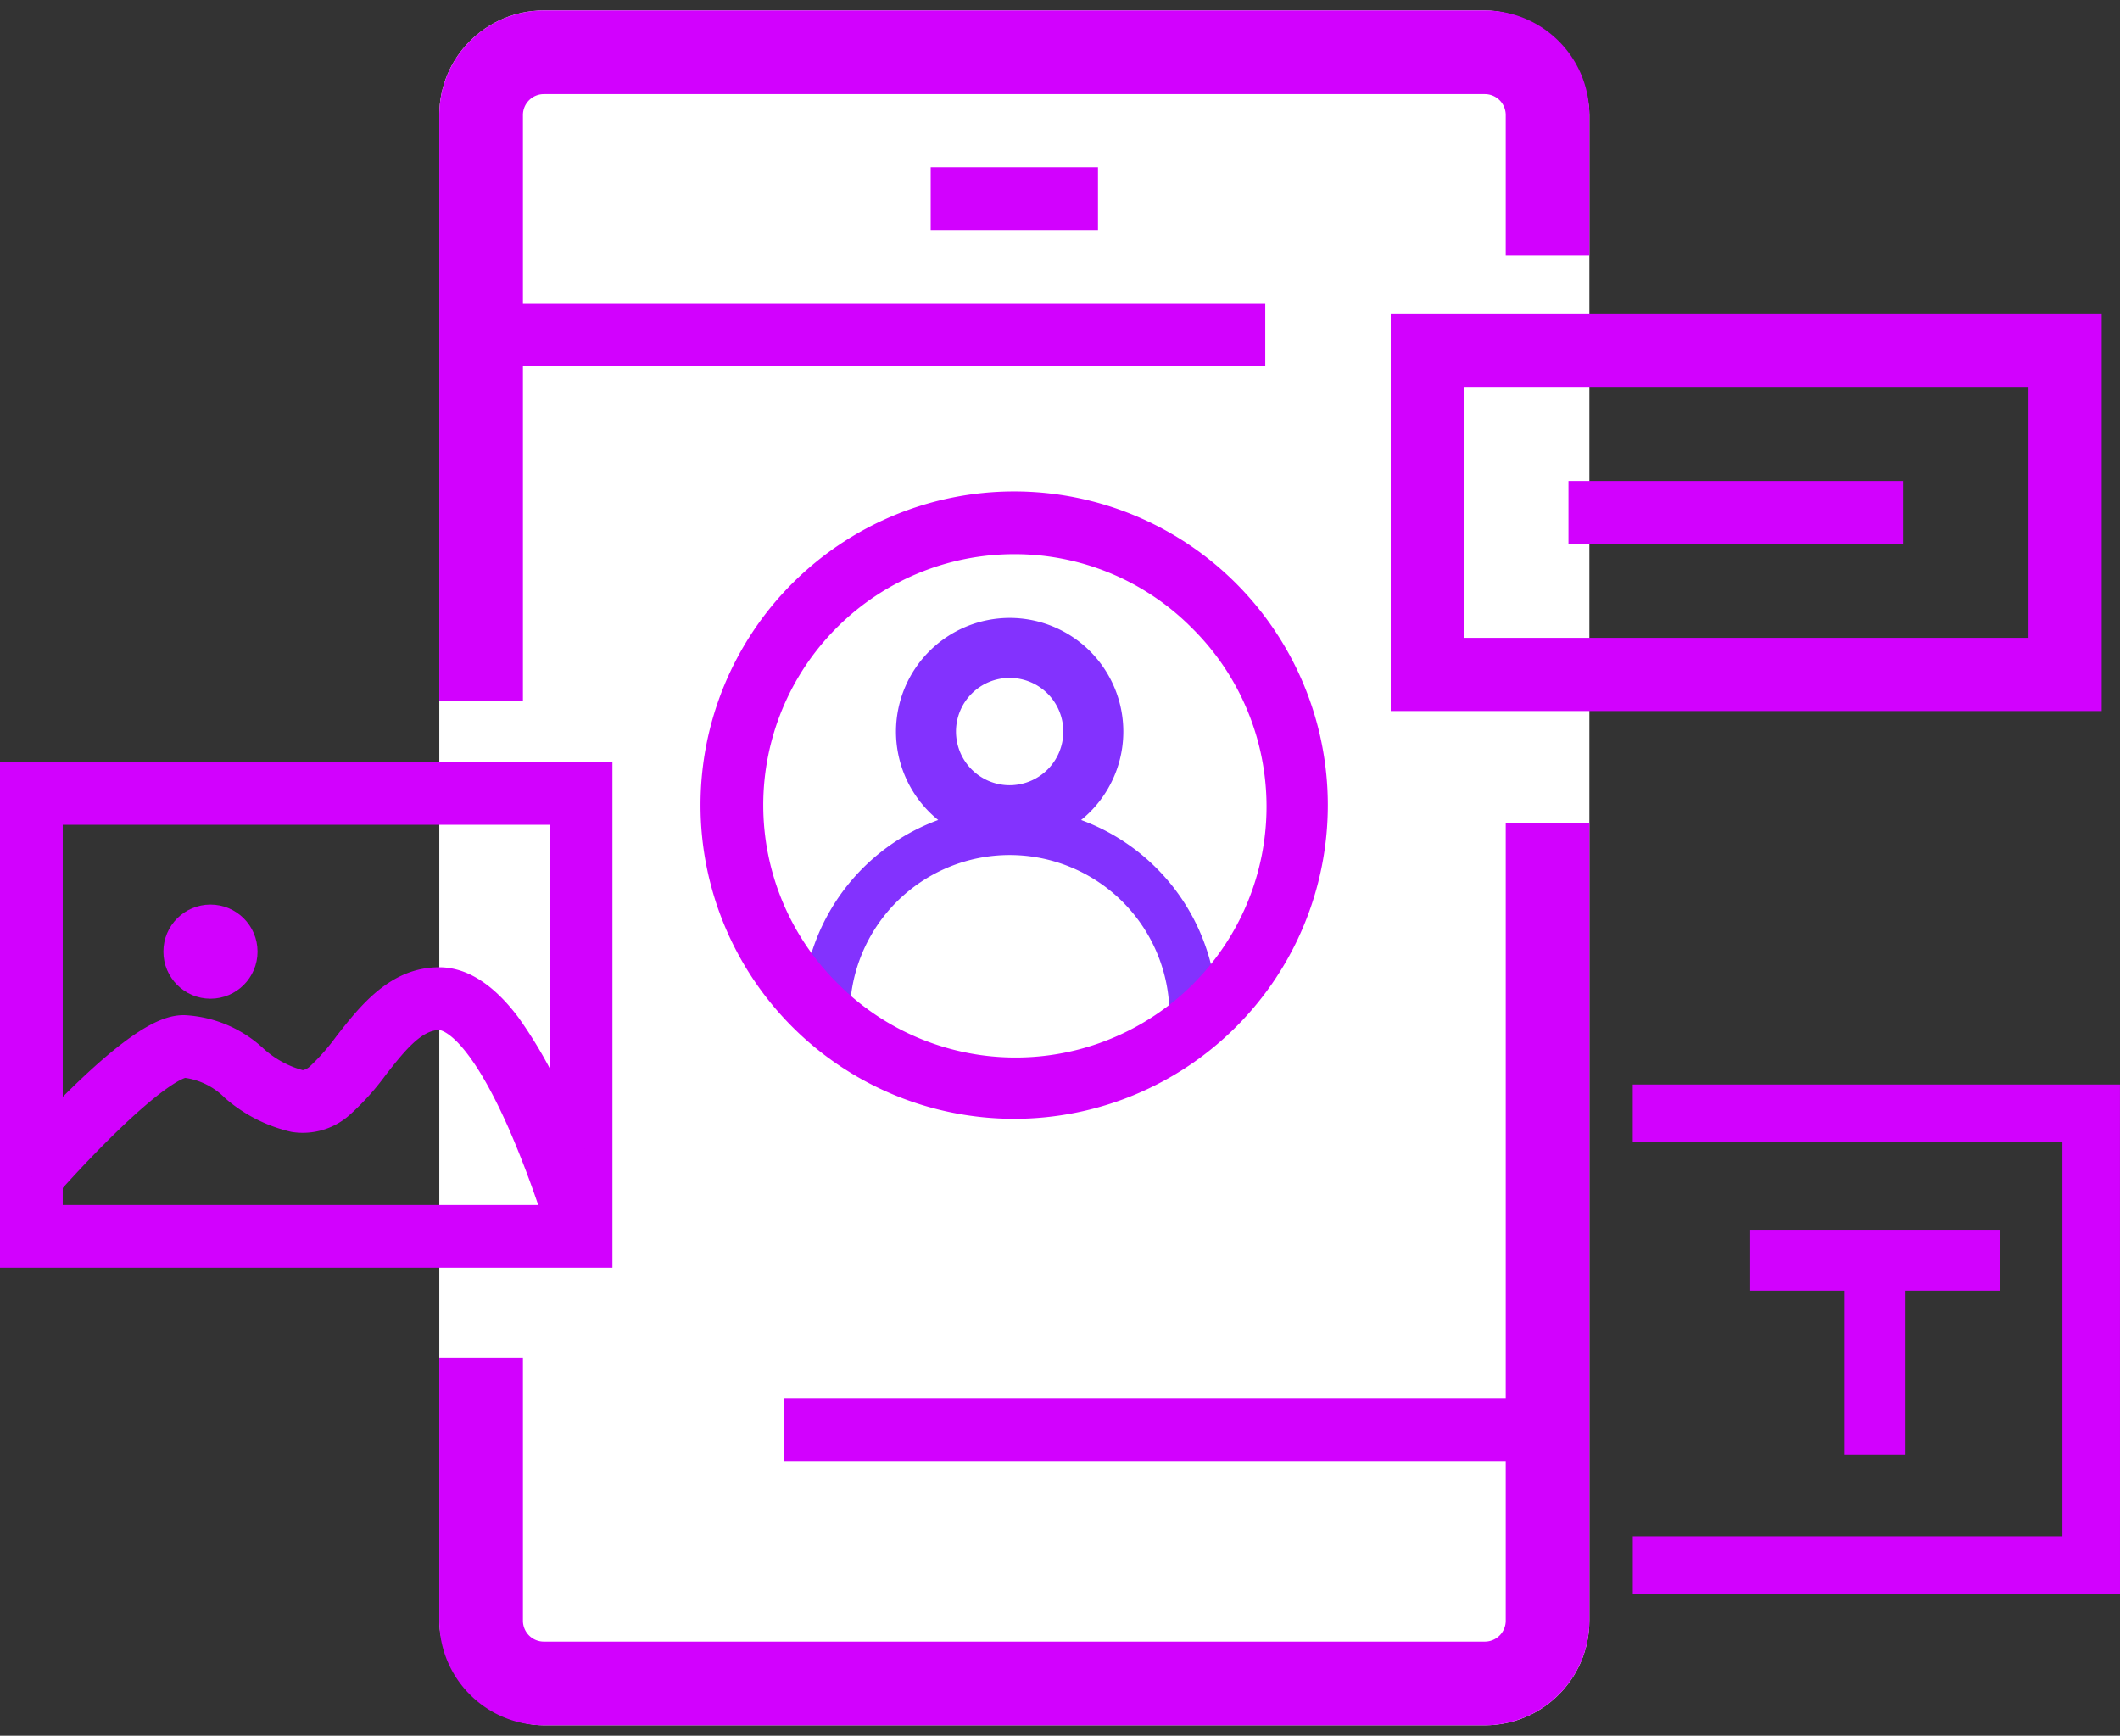 <svg xmlns="http://www.w3.org/2000/svg" width="101.384" height="83" viewBox="0 0 101.384 83"><rect x="0" y="0" width="101.384" height="83" fill="#333333" stroke="none"/><g transform="translate(0 0.5)"><rect width="55" height="82" rx="5" transform="translate(21.008)" fill="#fff" stroke="rgba(0,0,0,0)" stroke-width="1"/><path d="M659.067,390.853v-28a3,3,0,0,1,3-3h45a3,3,0,0,1,3,3v6.724" transform="translate(-636.06 -357.853)" fill="rgba(0,0,0,0)"/><path d="M5,82a5.005,5.005,0,0,1-5-5V64.42H4V77a1,1,0,0,0,1,1H50a1,1,0,0,0,1-1V38.849h4V77a5.005,5.005,0,0,1-5,5ZM0,33V5A5.005,5.005,0,0,1,5,0H50a5.006,5.006,0,0,1,5,5v6.724H51V5a1,1,0,0,0-1-1H5A1,1,0,0,0,4,5V33Z" transform="translate(21.008 0)" fill="#d201fe"/><path d="M710.067,396.7v38.151a3,3,0,0,1-3,3h-45a3,3,0,0,1-3-3v-12.58" transform="translate(-636.06 -357.853)" fill="rgba(0,0,0,0)"/><path d="M36,1.5H0v-3H36Z" transform="translate(24.508 15.5)" fill="#d201fe"/><path d="M8,1.5H0v-3H8Z" transform="translate(44.508 9)" fill="#d201fe"/><path d="M36,1.5H0v-3H36Z" transform="translate(37.508 67.886)" fill="#d201fe"/><g transform="translate(66.508 14.5)"><path d="M-.5-.5h34v19H-.5Zm33,1H.5v17h32Z" transform="translate(0.5 0.5)" fill="#d201fe"/><path d="M-1.5-1.5h33v18h-33Zm30,3H1.5v12h27Z" transform="translate(2 2)" fill="#d201fe"/></g><path d="M16,1.5H0v-3H16Z" transform="translate(75.008 24)" fill="#d201fe"/><path d="M737.444,433.568h-23.3v-2.754H734.69V411.967H714.142v-2.754h23.3Z" transform="translate(-636.06 -357.853)" fill="#d201fe"/><g transform="translate(83.699 58.305)"><path d="M11.949,1.456H0V-1.456H11.949Z" transform="translate(0 1.456)" fill="#d201fe"/><path d="M1.456,9.32H-1.456V0H1.456Z" transform="translate(5.975 1.456)" fill="#d201fe"/></g><path d="M-1.5-1.5H27.788V22.682H-1.5Zm26.288,3H1.5V19.682H24.788Z" transform="translate(1.5 37.439)" fill="#d201fe"/><circle cx="2.251" cy="2.251" r="2.251" transform="translate(7.814 42.755)" fill="#d201fe"/><path d="M662.4,416.88a48.093,48.093,0,0,0-1.987-5.511c-2.07-4.706-3.338-4.761-3.35-4.761h0c-.875,0-1.73,1.092-2.557,2.148a12.292,12.292,0,0,1-1.663,1.855,3.362,3.362,0,0,1-2.842.867,7.267,7.267,0,0,1-3.183-1.621,3.357,3.357,0,0,0-1.9-.962c-.157.048-1.09.416-3.557,2.851-1.451,1.432-2.665,2.824-2.677,2.838l-2.263-1.97c.057-.065,1.409-1.615,3.024-3.191,3.186-3.109,4.529-3.528,5.422-3.528a5.979,5.979,0,0,1,3.775,1.582,4.592,4.592,0,0,0,1.9,1.05.741.741,0,0,0,.373-.213,10.189,10.189,0,0,0,1.23-1.407c1.15-1.47,2.582-3.3,4.919-3.3h0c1.313,0,2.581.8,3.769,2.373a21.378,21.378,0,0,1,2.339,4.207,50.329,50.329,0,0,1,2.117,5.879Z" transform="translate(-636.06 -357.853)" fill="#d201fe"/><path d="M4-1.435A5.436,5.436,0,1,1-1.435,4,5.442,5.442,0,0,1,4-1.435Zm0,8A2.566,2.566,0,1,0,1.435,4,2.569,2.569,0,0,0,4,6.566Z" transform="translate(44.283 30.483)" fill="#8332fe"/><path d="M694.667,405.883h-2.283a7.643,7.643,0,1,0-15.286,0h-2.283a9.926,9.926,0,1,1,19.852,0Z" transform="translate(-636.457 -357.853)" fill="#8332fe"/><path d="M15,3A12,12,0,0,0,6.515,23.485,12,12,0,1,0,23.485,6.515,11.921,11.921,0,0,0,15,3m0-3A15,15,0,1,1,0,15,15,15,0,0,1,15,0Z" transform="translate(33.5 23)" fill="#d201fe"/></g></svg>